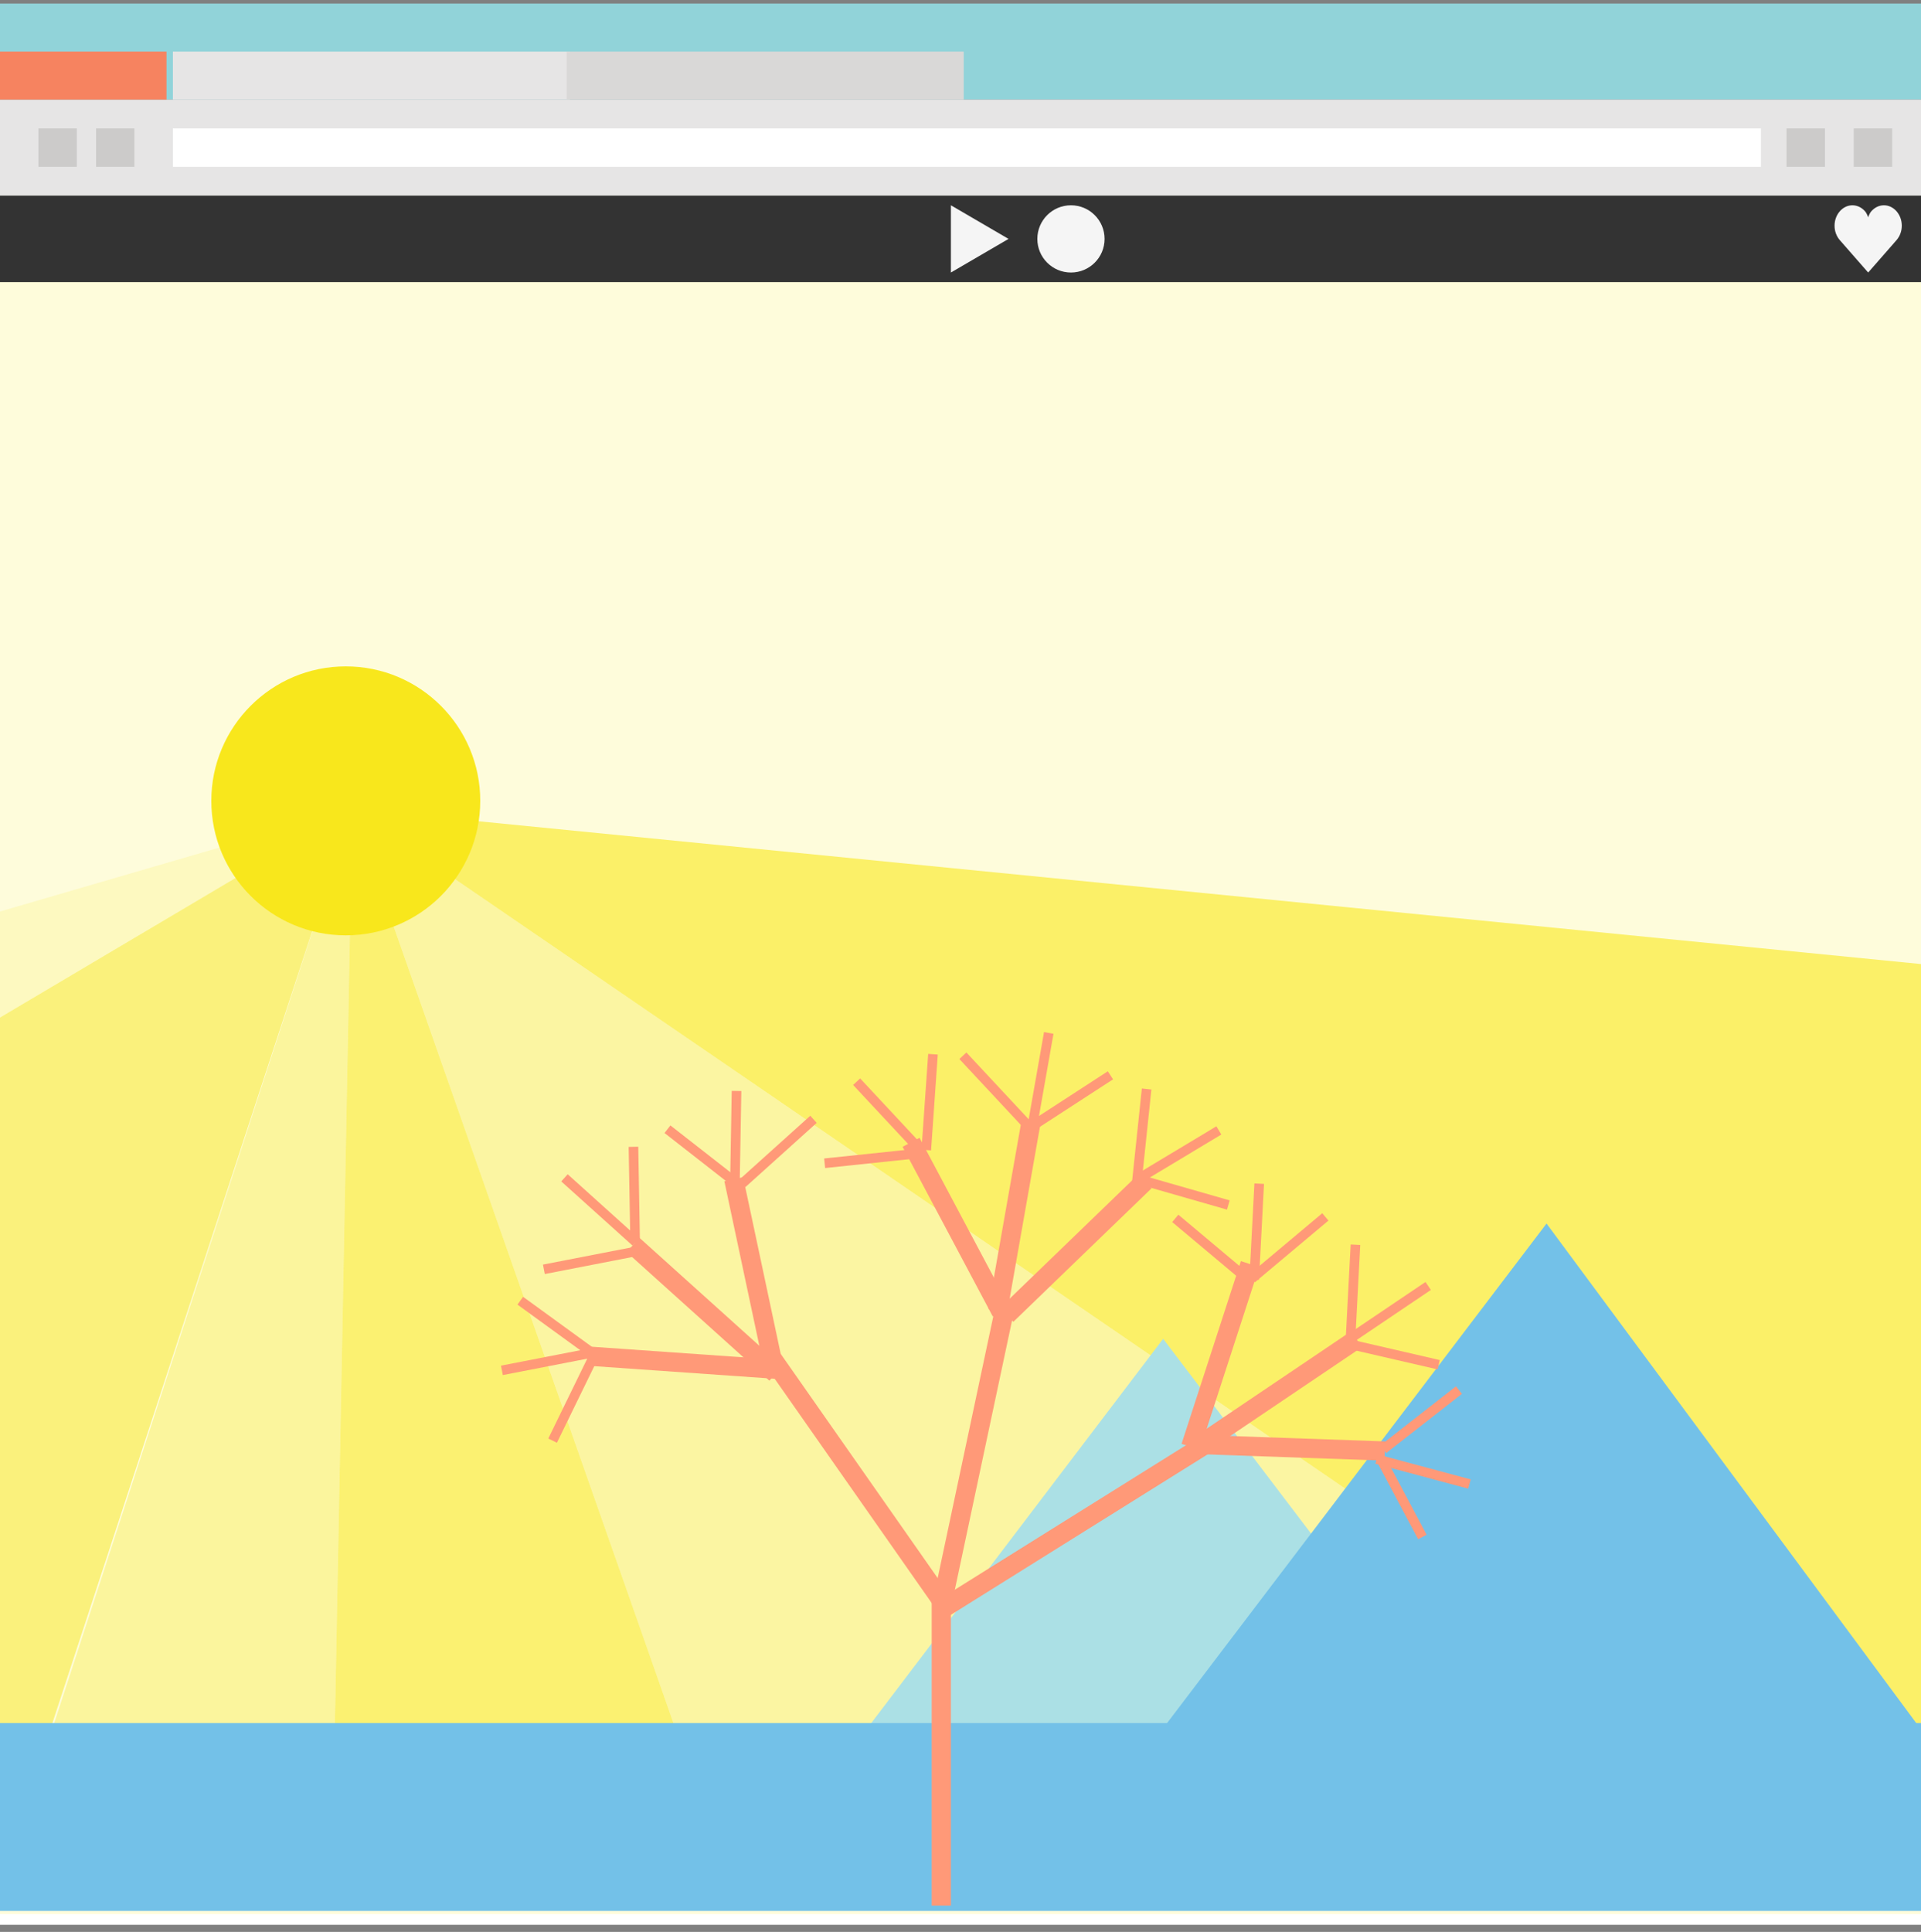 <?xml version="1.0" encoding="UTF-8"?>
<svg width="180px" height="181px" viewBox="0 0 180 181" version="1.1" xmlns="http://www.w3.org/2000/svg" xmlns:xlink="http://www.w3.org/1999/xlink">
    <rect x="0" y="0" width="180" height="181" fill="#808080" stroke="none"/>
    <!-- Generator: Sketch 50.2 (55047) - http://www.bohemiancoding.com/sketch -->
    <title>illustration3</title>
    <desc>Created with Sketch.</desc>
    <defs></defs>
    <g id="Membership" stroke="none" stroke-width="1" fill="none" fill-rule="evenodd">
        <g id="classes-copy-6" transform="translate(-120, -1511)">
            <g id="sections" transform="translate(120, 825)">
                <g id="section1-copy-4" transform="translate(0, 686.333)">
                    <g id="illustration3">
                        <polygon id="Fill-1079" fill="#FFFFFF" points="0 180 180 180 180 18 0 18"></polygon>
                        <g id="Group-2" transform="translate(0, 18)" fill="#F8E71C">
                            <polygon id="Fill-1079" fill-opacity="0.16" points="0 161 180 161 180 -2.27373675e-13 0 -2.27373675e-13"></polygon>
                            <polygon id="Path-2" fill-opacity="0.601" points="33.012 57.441 180 71.99 180 158.066"></polygon>
                            <polygon id="Path-2-Copy" fill-opacity="0.297" points="33.012 57.441 68.572 158.675 180 158.066"></polygon>
                            <polygon id="Path-2-Copy-2" fill-opacity="0.552" points="33.012 57.441 68.572 158.675 31.095 158.066"></polygon>
                            <polygon id="Path-2-Copy-6" fill-opacity="0.317" points="33.012 57.441 0 158.675 31.095 158.066"></polygon>
                            <polygon id="Path-2-Copy-3" fill-opacity="0.493" points="33.012 57.441 -7.10542736e-14 77.001 -7.10542736e-14 158.066"></polygon>
                            <polygon id="Path-2-Copy-4" fill-opacity="0.14" points="33.012 57.441 0 77.001 0 67.066"></polygon>
                        </g>
                        <polyline id="Fill-305" fill="#ABE0E5" points="108.988 125.1 81 161.94 136.974 161.94 108.988 125.1"></polyline>
                        <polygon id="Fill-306" fill="#73C1E8" points="108.9 161.702 180 161.702 144.912 114.3"></polygon>
                        <polygon id="Fill-307" fill="#73C1E8" points="0 178.7 180 178.7 180 161.1 0 161.1"></polygon>
                        <circle id="Oval-3" fill="#F8E71C" cx="32.4" cy="74.7" r="12.6"></circle>
                        <polygon id="Fill-1080" fill="#91D3D9" points="0 9.001 180 9.001 180 0 0 0"></polygon>
                        <polygon id="Fill-1081" fill="#E6E5E5" points="0 17.999 180 17.999 180 9 0 9"></polygon>
                        <polygon id="Fill-1082" fill="#FFFFFF" points="16.2 15.298 165.001 15.298 165.001 11.7 16.2 11.7"></polygon>
                        <polygon id="Fill-1083" fill="#F68360" points="0 9.001 15.601 9.001 15.601 4.5 0 4.5"></polygon>
                        <polygon id="Fill-1084" fill="#E6E5E5" points="16.2 9.001 53.401 9.001 53.401 4.5 16.2 4.5"></polygon>
                        <polygon id="Fill-1085" fill="#D9D8D7" points="53.1 9.001 90.301 9.001 90.301 4.5 53.1 4.5"></polygon>
                        <polygon id="Fill-1086" fill="#CCCBCA" points="9 15.298 12.596 15.298 12.596 11.7 9 11.7"></polygon>
                        <polygon id="Fill-1087" fill="#CCCBCA" points="3.6 15.298 7.199 15.298 7.199 11.7 3.6 11.7"></polygon>
                        <polygon id="Fill-1088" fill="#CCCBCA" points="173.7 15.298 177.299 15.298 177.299 11.7 173.7 11.7"></polygon>
                        <polygon id="Fill-1089" fill="#CCCBCA" points="167.4 15.298 171.001 15.298 171.001 11.7 167.4 11.7"></polygon>
                        <g id="tree" transform="translate(38.7, 83.7)" fill="#FF9978">
                            <polygon id="branch" points="48.6 94.5 50.4 94.5 50.4 65.7 48.6 65.7"></polygon>
                            <g id="Group-5" transform="translate(60.224, 33.93) rotate(-20) translate(-60.224, -33.93) translate(37.724, 6.43)">
                                <polygon id="branch-copy-3" transform="translate(9.096, 41.955) rotate(32) translate(-9.096, -41.955) " points="8.196 56.355 9.996 56.355 9.996 27.555 8.196 27.555"></polygon>
                                <g id="Group-4" transform="translate(3.6, 0)">
                                    <polygon id="branch-copy-5" transform="translate(16.65, 22.38) rotate(30) translate(-16.65, -22.38) " points="15.75 31.38 17.55 31.38 17.55 13.38 15.75 13.38"></polygon>
                                    <g id="Group-3" transform="translate(16.2, 6.3)">
                                        <polygon id="branch-copy-8" transform="translate(7.082, 4.963) rotate(30) translate(-7.082, -4.963) " points="6.632 9.464 7.532 9.464 7.532 0.463 6.632 0.463"></polygon>
                                        <polygon id="branch-copy-10" transform="translate(2.798, 4.466) rotate(-23) translate(-2.798, -4.466) " points="2.348 8.966 3.248 8.966 3.248 -0.035 2.348 -0.035"></polygon>
                                        <polygon id="branch-copy-9" transform="translate(9.019, 7.786) rotate(77) translate(-9.019, -7.786) " points="8.569 12.286 9.469 12.286 9.469 3.285 8.569 3.285"></polygon>
                                    </g>
                                    <g id="Group-3-Copy-2" transform="translate(8.853, 9.447) rotate(-53) translate(-8.853, -9.447) translate(1.653, 4.047)">
                                        <polygon id="branch-copy-8" transform="translate(7.018, 5.484) rotate(30) translate(-7.018, -5.484) " points="6.568 9.984 7.468 9.984 7.468 0.983 6.568 0.983"></polygon>
                                        <polygon id="branch-copy-10" transform="translate(2.841, 5.097) rotate(-23) translate(-2.841, -5.097) " points="2.391 9.598 3.291 9.598 3.291 0.597 2.391 0.597"></polygon>
                                        <polygon id="branch-copy-9" transform="translate(9.434, 8.689) rotate(77) translate(-9.434, -8.689) " points="8.984 13.189 9.884 13.189 9.884 4.188 8.984 4.188"></polygon>
                                    </g>
                                    <g id="Group-3-Copy" transform="translate(32.77, 22.511) rotate(49) translate(-32.77, -22.511) translate(26.27, 17.511)">
                                        <polygon id="branch-copy-8" transform="translate(6.439, 4.685) rotate(30) translate(-6.439, -4.685) " points="5.989 9.186 6.889 9.186 6.889 0.185 5.989 0.185"></polygon>
                                        <polygon id="branch-copy-10" transform="translate(2.646, 4.817) rotate(-23) translate(-2.646, -4.817) " points="2.196 9.317 3.096 9.317 3.096 0.317 2.196 0.317"></polygon>
                                        <polygon id="branch-copy-9" transform="translate(8.466, 7.482) rotate(77) translate(-8.466, -7.482) " points="8.016 11.982 8.916 11.982 8.916 2.981 8.016 2.981"></polygon>
                                    </g>
                                    <polygon id="branch-copy-6" transform="translate(11.157, 21.495) rotate(-8) translate(-11.157, -21.495) " points="10.257 30.495 12.057 30.495 12.057 12.495 10.257 12.495"></polygon>
                                    <polygon id="branch-copy-7" transform="translate(21.011, 27.182) rotate(66) translate(-21.011, -27.182) " points="20.111 36.182 21.911 36.182 21.911 18.182 20.111 18.182"></polygon>
                                </g>
                            </g>
                            <g id="Group-5-Copy" transform="translate(80.322, 52.154) rotate(26) translate(-80.322, -52.154) translate(58.272, 24.704)">
                                <polygon id="branch-copy-3" transform="translate(8.599, 41.528) rotate(32) translate(-8.599, -41.528) " points="7.699 55.928 9.499 55.928 9.499 27.128 7.699 27.128"></polygon>
                                <g id="Group-4" transform="translate(2.7, -0)">
                                    <polygon id="branch-copy-5" transform="translate(17.42, 22.066) rotate(30) translate(-17.42, -22.066) " points="16.52 31.066 18.32 31.066 18.32 13.066 16.52 13.066"></polygon>
                                    <g id="Group-3" transform="translate(17.1, 5.4)">
                                        <polygon id="branch-copy-8" transform="translate(6.418, 5.342) rotate(30) translate(-6.418, -5.342) " points="5.968 9.843 6.868 9.843 6.868 0.842 5.968 0.842"></polygon>
                                        <polygon id="branch-copy-10" transform="translate(2.607, 5.103) rotate(-23) translate(-2.607, -5.103) " points="2.157 9.603 3.057 9.603 3.057 0.602 2.157 0.602"></polygon>
                                        <polygon id="branch-copy-9" transform="translate(8.402, 8.66) rotate(77) translate(-8.402, -8.66) " points="7.952 13.16 8.852 13.16 8.852 4.159 7.952 4.159"></polygon>
                                    </g>
                                    <g id="Group-3-Copy-2" transform="translate(8.629, 8.981) rotate(-53) translate(-8.629, -8.981) translate(1.879, 4.031)">
                                        <polygon id="branch-copy-8" transform="translate(6.763, 5.522) rotate(30) translate(-6.763, -5.522) " points="6.313 10.023 7.213 10.023 7.213 1.022 6.313 1.022"></polygon>
                                        <polygon id="branch-copy-10" transform="translate(2.289, 5.096) rotate(-23) translate(-2.289, -5.096) " points="1.839 9.596 2.739 9.596 2.739 0.595 1.839 0.595"></polygon>
                                        <polygon id="branch-copy-9" transform="translate(8.738, 8.225) rotate(77) translate(-8.738, -8.225) " points="8.288 12.726 9.188 12.726 9.188 3.725 8.288 3.725"></polygon>
                                    </g>
                                    <g id="Group-3-Copy" transform="translate(33.157, 22.215) rotate(49) translate(-33.157, -22.215) translate(26.407, 17.265)">
                                        <polygon id="branch-copy-8" transform="translate(6.978, 5.409) rotate(30) translate(-6.978, -5.409) " points="6.528 9.909 7.428 9.909 7.428 0.908 6.528 0.908"></polygon>
                                        <polygon id="branch-copy-10" transform="translate(2.23, 4.324) rotate(-23) translate(-2.23, -4.324) " points="1.78 8.825 2.68 8.825 2.68 -0.176 1.78 -0.176"></polygon>
                                        <polygon id="branch-copy-9" transform="translate(8.493, 8.07) rotate(77) translate(-8.493, -8.07) " points="8.043 12.571 8.943 12.571 8.943 3.57 8.043 3.57"></polygon>
                                    </g>
                                    <polygon id="branch-copy-6" transform="translate(11.12, 21.233) rotate(-8) translate(-11.12, -21.233) " points="10.22 30.233 12.02 30.233 12.02 12.233 10.22 12.233"></polygon>
                                    <polygon id="branch-copy-7" transform="translate(20.67, 26.187) rotate(66) translate(-20.67, -26.187) " points="19.77 35.187 21.57 35.187 21.57 17.187 19.77 17.187"></polygon>
                                </g>
                            </g>
                            <g id="Group-4-Copy" transform="translate(30.794, 38.528) rotate(-78) translate(-30.794, -38.528) translate(6.494, 12.878)">
                                <polygon id="branch-copy-5" transform="translate(23.475, 22.26) rotate(30) translate(-23.475, -22.26) " points="22.575 31.26 24.375 31.26 24.375 13.26 22.575 13.26"></polygon>
                                <g id="Group-3" transform="translate(23.4, 6.3)">
                                    <polygon id="branch-copy-8" transform="translate(7.142, 4.469) rotate(30) translate(-7.142, -4.469) " points="6.692 8.969 7.592 8.969 7.592 -0.031 6.692 -0.031"></polygon>
                                    <polygon id="branch-copy-10" transform="translate(2.365, 4.609) rotate(-23) translate(-2.365, -4.609) " points="1.915 9.11 2.815 9.11 2.815 0.109 1.915 0.109"></polygon>
                                    <polygon id="branch-copy-9" transform="translate(9.194, 7.303) rotate(77) translate(-9.194, -7.303) " points="8.744 11.804 9.644 11.804 9.644 2.803 8.744 2.803"></polygon>
                                </g>
                                <g id="Group-3-Copy-2" transform="translate(15.832, 8.915) rotate(-53) translate(-15.832, -8.915) translate(9.082, 3.965)">
                                    <polygon id="branch-copy-8" transform="translate(6.572, 4.903) rotate(30) translate(-6.572, -4.903) " points="6.122 9.404 7.022 9.404 7.022 0.403 6.122 0.403"></polygon>
                                    <polygon id="branch-copy-10" transform="translate(2.493, 4.414) rotate(-23) translate(-2.493, -4.414) " points="2.043 8.915 2.943 8.915 2.943 -0.086 2.043 -0.086"></polygon>
                                    <polygon id="branch-copy-9" transform="translate(8.232, 7.6) rotate(77) translate(-8.232, -7.6) " points="7.782 12.101 8.682 12.101 8.682 3.1 7.782 3.1"></polygon>
                                </g>
                                <g id="Group-3-Copy" transform="translate(40.015, 22.685) rotate(49) translate(-40.015, -22.685) translate(32.815, 17.735)">
                                    <polygon id="branch-copy-8" transform="translate(6.323, 4.621) rotate(30) translate(-6.323, -4.621) " points="5.873 9.122 6.773 9.122 6.773 0.121 5.873 0.121"></polygon>
                                    <polygon id="branch-copy-10" transform="translate(2.934, 4.865) rotate(-23) translate(-2.934, -4.865) " points="2.484 9.366 3.384 9.366 3.384 0.365 2.484 0.365"></polygon>
                                    <polygon id="branch-copy-9" transform="translate(9.209, 7.556) rotate(77) translate(-9.209, -7.556) " points="8.759 12.057 9.659 12.057 9.659 3.056 8.759 3.056"></polygon>
                                </g>
                                <polygon id="branch-copy-6" transform="translate(18.162, 21.383) rotate(-8) translate(-18.162, -21.383) " points="17.262 30.383 19.062 30.383 19.062 12.383 17.262 12.383"></polygon>
                                <polygon id="branch-copy-7" transform="translate(27.741, 26.075) rotate(66) translate(-27.741, -26.075) " points="26.841 35.075 28.641 35.075 28.641 17.075 26.841 17.075"></polygon>
                                <polygon id="branch-copy-2" transform="translate(10.566, 39.851) rotate(43) translate(-10.566, -39.851) " points="9.666 54.251 11.466 54.251 11.466 25.451 9.666 25.451"></polygon>
                            </g>
                        </g>
                        <polygon id="Fill-1123" fill="#333333" points="-3.69482223e-13 26.1 180 26.1 180 18 -3.69482223e-13 18"></polygon>
                        <polygon id="Triangle-2" fill="#F5F5F5" transform="translate(91.8, 22.05) rotate(90) translate(-91.8, -22.05) " points="91.8 19.35 94.95 24.75 88.65 24.75"></polygon>
                        <circle id="Oval-2" fill="#F5F5F5" cx="100.35" cy="22.05" r="3.15"></circle>
                        <g id="icons/heart" transform="translate(171.9, 18.9)" fill="#F5F5F5">
                            <path d="M0.492,0.562 C0.189,0.909 0,1.384 0,1.913 C0,2.441 0.189,2.916 0.492,3.263 L3.15,6.3 L5.808,3.263 C6.111,2.916 6.3,2.441 6.3,1.913 C6.3,1.384 6.111,0.909 5.808,0.562 C5.505,0.216 5.089,0 4.627,0 C4.164,0 3.747,0.216 3.445,0.562 C3.254,0.783 3.15,1.125 3.15,1.125 C3.15,1.125 3.046,0.783 2.855,0.562 C2.553,0.216 2.136,0 1.673,0 C1.211,0 0.795,0.216 0.492,0.562 Z" id="Path"></path>
                        </g>
                    </g>
                </g>
            </g>
        </g>
    </g>
</svg>